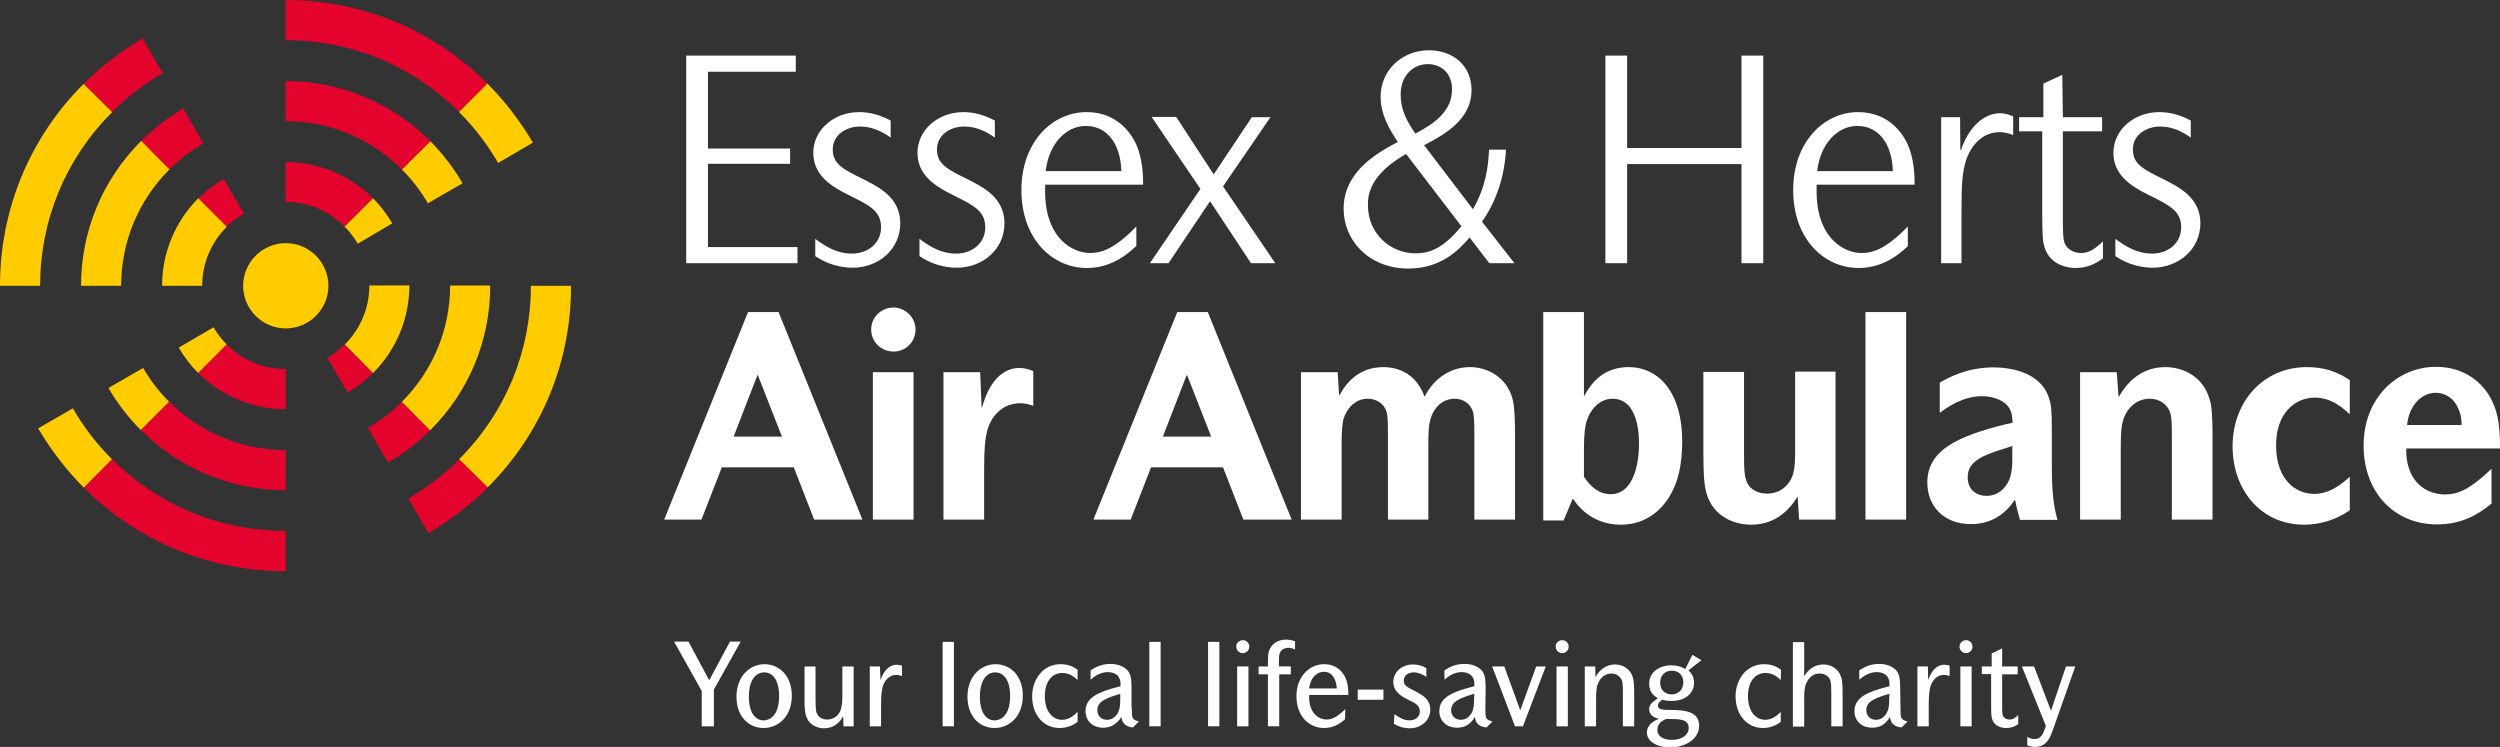 <?xml version="1.0" encoding="utf-8"?>
<!-- Generator: Adobe Illustrator 25.3.0, SVG Export Plug-In . SVG Version: 6.00 Build 0)  -->
<svg version="1.1" id="Layer_1" xmlns="http://www.w3.org/2000/svg" xmlns:xlink="http://www.w3.org/1999/xlink" x="0px" y="0px"
	 viewBox="0 0 885.3 264.5" style="enable-background:new 0 0 885.3 264.5;" xml:space="preserve">
<rect x="0" y="0" width="885.3" height="264.5" fill="#333333" stroke="none"/>
<style type="text/css">
	.st0{fill:#E3032D;}
	.st1{fill:#FFCC00;}
	.st2{fill:#FFFFFF;}
	.st3{display:none;}
	.st4{display:inline;}
	.st5{fill:none;stroke:#1D1D1B;stroke-width:0.25;stroke-miterlimit:10;}
</style>
<g id="Layer_1_1_">
	<g>
		<path class="st0" d="M39.6,39.8l-10.1-10c6.3-6.3,13.4-11.7,21-16.2l7.1,12.3C51.1,29.7,45,34.3,39.6,39.8z"/>
		<path class="st0" d="M60,60L50,49.9c4.5-4.5,9.5-8.3,14.9-11.5L72,50.8C67.6,53.3,63.6,56.4,60,60z"/>
		<path class="st0" d="M80.2,80.3l-10-10c2.7-2.7,5.7-5,9-6.9l7.2,12.3C84.1,76.9,82.1,78.5,80.2,80.3z"/>
	</g>
	<g>
		<path class="st1" d="M29.7,172.7c-6.3-6.3-11.7-13.4-16.2-21l12.3-7.1c3.8,6.6,8.5,12.7,13.9,18.1L29.7,172.7z"/>
		<path class="st1" d="M49.9,152.3c-4.5-4.4-8.3-9.5-11.5-14.9l12.3-7.1c2.5,4.4,5.6,8.4,9.2,12L49.9,152.3z"/>
		<path class="st1" d="M70.2,132.1c-2.7-2.7-5-5.7-6.9-9l12.3-7.2c1.3,2.2,2.9,4.3,4.7,6.1L70.2,132.1z"/>
	</g>
	<g>
		<path class="st0" d="M151.7,188.8l-7.1-12.3c6.6-3.8,12.7-8.5,18.1-13.9l10.1,10C166.4,178.9,159.4,184.3,151.7,188.8z"/>
		<path class="st0" d="M137.4,163.8l-7.1-12.3c4.4-2.5,8.4-5.6,12-9.2l10,10.1C147.9,156.8,142.9,160.7,137.4,163.8z"/>
		<path class="st0" d="M123.1,139l-7.2-12.3c2.2-1.3,4.3-2.9,6.1-4.7l10.1,10.1C129.4,134.8,126.4,137.1,123.1,139z"/>
	</g>
	<g>
		<path class="st1" d="M176.4,57.7c-3.8-6.6-8.5-12.7-13.9-18.1l10-10.1c6.3,6.3,11.7,13.4,16.2,21L176.4,57.7z"/>
		<path class="st1" d="M151.5,72c-2.5-4.4-5.6-8.4-9.2-12l10.1-10c4.4,4.5,8.3,9.5,11.4,14.9L151.5,72z"/>
		<path class="st1" d="M126.7,86.3c-1.3-2.2-2.9-4.3-4.7-6.1l10-10.1c2.7,2.7,5,5.7,6.9,9L126.7,86.3z"/>
	</g>
	<g>
		<path class="st1" d="M14.2,101.2H0c0-27,10.5-52.4,29.6-71.5l10.1,10C23.2,56.2,14.2,78,14.2,101.2z"/>
		<path class="st1" d="M42.9,101.2H28.7c0-19.4,7.6-37.6,21.3-51.3L60,60C49,71,42.9,85.6,42.9,101.2z"/>
		<path class="st1" d="M71.6,101.2H57.4c0-11.7,4.6-22.7,12.8-31l10.1,10.1C74.7,85.9,71.6,93.3,71.6,101.2z"/>
	</g>
	<g>
		<path class="st0" d="M101.2,202.3c-27,0-52.4-10.5-71.5-29.6l10-10.1c16.4,16.4,38.2,25.4,61.4,25.4L101.2,202.3L101.2,202.3z"/>
		<path class="st0" d="M101.2,173.6c-19.4,0-37.6-7.6-51.3-21.3l10.1-10c11,11,25.7,17.1,41.2,17.1V173.6z"/>
		<path class="st0" d="M101.2,144.9c-11.7,0-22.7-4.6-31-12.8l10.1-10.1c5.6,5.6,13,8.7,20.9,8.7V144.9z"/>
	</g>
	<g>
		<path class="st1" d="M172.7,172.6l-10.1-10c16.4-16.4,25.4-38.2,25.4-61.4h14.2C202.3,128.1,191.8,153.5,172.7,172.6z"/>
		<path class="st1" d="M152.3,152.4l-10-10.1c11-11,17.1-25.7,17.1-41.2h14.2C173.6,120.5,166.1,138.7,152.3,152.4z"/>
		<path class="st1" d="M132.1,132.1L122.1,122c5.6-5.6,8.7-13,8.7-20.9h14.2C144.9,112.8,140.4,123.8,132.1,132.1z"/>
	</g>
	<g>
		<path class="st0" d="M162.5,39.6c-16.4-16.4-38.2-25.4-61.4-25.4V0c27,0,52.4,10.5,71.5,29.6L162.5,39.6z"/>
		<path class="st0" d="M142.3,60c-11-11-25.7-17.1-41.2-17.1V28.7c19.4,0,37.6,7.6,51.3,21.3L142.3,60z"/>
		<path class="st0" d="M122,80.2c-5.6-5.6-13-8.7-20.9-8.7V57.4c11.7,0,22.7,4.6,31,12.8L122,80.2z"/>
	</g>
	<path class="st1" d="M101.2,116.3c-8.3,0-15.1-6.8-15.1-15.1s6.8-15.1,15.1-15.1s15.1,6.8,15.1,15.1S109.5,116.3,101.2,116.3z"/>
	<g>
		<path class="st2" d="M305.4,184h-17.1l-7.2-18.5h-25.5l-7.2,18.5h-13.2l29.7-73.5h10.8L305.4,184z M259.8,154.6h17.1l-8.5-21.7
			h-0.2L259.8,154.6z"/>
		<path class="st2" d="M316.4,108.9c4,0,7.8,3.3,7.8,7.8s-3.6,7.8-7.8,7.8c-4.2,0-7.9-3.3-7.9-7.8
			C308.5,112.2,312.2,108.9,316.4,108.9z M323.5,184h-14.4v-52.2h14.4V184z"/>
		<path class="st2" d="M347.6,144.2h0.2c0.8-2.9,4-13.9,13.3-13.9c1.8,0,3.6,0.6,4.8,1.1v12.3c-2.4-0.9-4.1-0.9-4.7-0.9
			c-6.4,0-10.5,4.9-11.7,10.1c-0.6,2.4-1,5.6-1,13.2V184h-14.4v-52.2h13L347.6,144.2z"/>
		<path class="st2" d="M457.4,184h-17.1l-7.2-18.5h-25.5l-7.2,18.5h-13.2l29.7-73.5h10.8L457.4,184z M411.8,154.6h17.1l-8.5-21.7
			h-0.2L411.8,154.6z"/>
		<path class="st2" d="M491.5,184v-30.4c0-4.3-0.1-5.8-0.4-7.4c-0.9-3.5-3.9-5-6.8-5c-4.4,0-7.5,3.5-8.6,7.4
			c-0.4,1.8-0.6,3.9-0.6,8.7V184h-14.4v-52.2h13l0.5,8.1h0.2c4.8-9.1,12.2-9.9,15.4-9.9c2.1,0,10.9,0.2,14.6,10.3h0.2
			c3.4-6.7,9.5-10.3,15.9-10.3c6.6,0,12.9,3.8,15,10.8c0.4,1.5,1,3.7,1,13.8V184h-14.4v-30.4c0-4.9-0.2-6.2-0.4-7.4
			c-0.9-3.5-3.8-5-6.6-5c-4.5,0-7.6,3.5-8.6,7.4c-0.5,1.8-0.7,3.9-0.7,8.7V184L491.5,184L491.5,184z"/>
		<path class="st2" d="M560.9,140.1h0.2c3.4-6.5,8.5-10.1,15.6-10.1c10.8,0,19,9.1,19,26.2c0,7.6-1.2,15.3-5.7,21.4
			c-4.1,5.5-9.7,8.2-16,8.2c-10.6,0-15.6-7.1-16.9-9.1h-0.2l-3.2,7.6h-7.2v-73.8h14.4L560.9,140.1L560.9,140.1z M560.9,168.8
			c2.4,3.7,5.4,6.2,9.6,6.2c7,0,9.9-8.7,9.9-17.9c0-2.4,0-15.9-9.4-15.9c-4.4,0-7.8,3.6-9.2,8.1c-0.4,1.5-0.9,3.8-0.9,9.9
			L560.9,168.8L560.9,168.8z"/>
		<path class="st2" d="M617.6,131.7v29.6c0,4.4,0.1,6.8,0.7,8.6c1.2,4,5,4.9,7.5,4.9c4.4,0,8-2.8,9.2-7.1c0.6-2.1,0.7-4.5,0.7-9.1
			v-27H650V184h-12.9l-0.5-7.9h-0.2c-2.1,3.3-6.8,9.7-16.3,9.7c-6.3,0-13.5-3.1-15.8-11.1c-0.6-2.2-1.1-5-1.1-14.3v-28.7H617.6z"/>
		<path class="st2" d="M660.6,184v-73.5H675V184H660.6z"/>
		<path class="st2" d="M715.3,184c-1-3.4-1.3-4.8-1.7-6.9h-0.2c-3.3,5-8.4,8.5-15.4,8.5c-9.7,0-15.5-6.4-15.5-14.7
			c0-11.7,11.2-16.5,27.5-20.6l2.7-0.6c-0.1-2-0.2-3.3-0.9-4.7c-1.7-3.4-6.3-4.7-10-4.7c-6.7,0-12.2,3.9-14.9,5.9v-10.7
			c3.1-1.8,9.7-5.4,19.1-5.4c5.3,0,16.4,1.4,19.5,10.6c0.8,2.2,1.1,4.3,1.1,11.4v13.6c0,11,1.2,15.6,2,18.4H715.3z M712.6,157.9
			l-2,0.7c-9.4,2.8-13.8,5.1-13.8,10.4c0,4.6,3.3,6.6,6.7,6.6c4.7,0,7.7-3.8,8.5-7.2c0.6-2.3,0.6-4.6,0.6-6.3V157.9z"/>
		<path class="st2" d="M750.2,140.4h0.2c3.7-6.5,9.2-10.4,16.4-10.4c6.6,0,13.4,3.6,15.6,11.2c0.6,1.7,1.1,4,1.1,14.4V184h-14.4
			v-29.3c0-4.8-0.1-6.4-0.4-7.9c-0.7-3.1-3.5-5.6-7.5-5.6c-4.8,0-8.4,3.7-9.5,8.1c-0.4,1.6-0.7,3.4-0.7,9.4V184h-14.4v-52.2h13
			L750.2,140.4z"/>
		<path class="st2" d="M832.1,146.7c-2.2-2-6.3-5.9-12.4-5.9c-6.6,0-13.7,5.1-13.7,16.9c0,12,6.8,17.2,13.5,17.2
			c5.5,0,9.8-3.5,12.6-6.1v11.9c-4.7,3.3-10.4,5.1-16.2,5.1c-15.4,0-25.3-12.5-25.3-27.7c0-16,11-28.1,26.3-28.1
			c5.7,0,10.5,1.4,15.2,4.6V146.7z"/>
		<path class="st2" d="M882.3,178.3c-5.1,4.3-11.1,7.4-19.3,7.4c-15.2,0-26-11.4-26-27.9c0-17.2,12.2-27.9,25.6-27.9
			c10.4,0,16.9,5.9,19.8,11.9c2.5,4.9,2.9,10.4,2.9,17h-33.2c0,2.2,0,5.4,1.8,9.1c3.1,6.2,9,7.2,11.9,7.2c4.7,0,9-1.9,16.5-9.1
			L882.3,178.3L882.3,178.3z M871.7,150.4c0-1.4-0.1-3.6-1.4-6.2c-2.1-4.4-5.8-5.1-7.8-5.1c-5.2,0-9.5,4.8-10.1,11.4H871.7z"/>
	</g>
	<g>
		<path class="st2" d="M281.8,25.4h-31.1v27.2h29.1V58h-29.1v29.5h31.7v5.7H243V19.7h38.8L281.8,25.4L281.8,25.4z"/>
		<path class="st2" d="M288.7,84.6c3.7,2.7,7.6,5.2,13,5.2c5.7,0,10.3-3.7,10.3-9.3c0-5.8-4.1-7.8-11.6-11.5
			c-6.2-3.1-12.4-7-12.4-14.9c0-8,7.2-14.4,16.2-14.4c4,0,7.6,1.1,11.2,3v6c-2.9-2-6.4-3.9-10.9-3.9c-4.5,0-9.6,2.7-9.6,8.1
			c0,5.2,3.6,7,10.5,10.4c6.5,3.2,13.4,7,13.4,15.8c0,9.1-7.6,15.7-16.9,15.7c-3.7,0-8.7-1-13.2-4.1L288.7,84.6L288.7,84.6z"/>
		<path class="st2" d="M325.6,84.6c3.7,2.7,7.6,5.2,13,5.2c5.7,0,10.3-3.7,10.3-9.3c0-5.8-4.1-7.8-11.6-11.5
			c-6.2-3.1-12.4-7-12.4-14.9c0-8,7.2-14.4,16.2-14.4c4,0,7.6,1.1,11.2,3v6c-2.9-2-6.4-3.9-10.9-3.9c-4.5,0-9.6,2.7-9.6,8.1
			c0,5.2,3.6,7,10.5,10.4c6.5,3.2,13.4,7,13.4,15.8c0,9.1-7.6,15.7-16.9,15.7c-3.7,0-8.7-1-13.2-4.1L325.6,84.6L325.6,84.6z"/>
		<path class="st2" d="M402.4,87.1c-5.1,4.9-10.8,7.8-17.5,7.8c-12.3,0-23.2-10.3-23.2-27.6c0-17,10.9-27.6,23.1-27.6
			c10.9,0,15.7,7.7,17.2,10.7c2.8,5.6,2.8,12.5,2.8,15h-34.7c-0.1,4,0,9.8,2.5,14.9c2.9,6.1,8.4,9.3,13.5,9.3
			c3.6,0,8.4-1.2,16.3-9.4L402.4,87.1L402.4,87.1z M397.1,60.6c-0.1-2.4-0.4-5.8-2.1-9.3c-2.3-4.5-6.1-6.7-10.5-6.7
			c-7,0-13.1,6.3-14.2,16L397.1,60.6L397.1,60.6z"/>
		<path class="st2" d="M429.7,61.6h0.2l13.4-20.1h6.6L433.1,66l18.5,27.2H443l-14.4-21.8h-0.2l-14.6,21.8h-6.6l17.9-26.3l-17.3-25.5
			h8.7L429.7,61.6z"/>
		<path class="st2" d="M536.3,93.2h-8.9l-7-9.1c-3.5,4.1-9.9,11-21.6,11c-14.2,0-23-10.1-23-21.1c0-9.1,5.4-16.8,19.2-23.7
			c-3-4.5-6.1-9.8-6.1-16c0-9.8,8-16.5,17.1-16.5c8.3,0,15.1,5.2,15.1,14.1c0,9.8-8.3,15.2-16.8,19.5l17.3,22.7
			c4.5-7.9,5.4-14.7,5.7-21.1h6c-0.5,9.2-3.2,18-8.5,25.5L536.3,93.2z M497.9,54.5c-13,7.5-13.5,14.6-13.5,18.1
			c0,10.2,8,17.1,16.8,17.1c3.7,0,9.1-0.6,16.3-9.6L497.9,54.5z M514.2,31.6c0-5.8-4-8.9-8.6-8.9c-4.8,0-9.6,3.7-9.6,10.8
			c0,5.5,2.3,9.6,5.2,13.8C508.3,43.6,514.2,39.2,514.2,31.6z"/>
		<path class="st2" d="M576.2,93.2h-7.7V19.7h7.7v32.7h40.5V19.7h7.7v73.5h-7.7V58.1h-40.5L576.2,93.2L576.2,93.2z"/>
		<path class="st2" d="M675.7,87.1c-5.1,4.9-10.8,7.8-17.5,7.8c-12.3,0-23.2-10.3-23.2-27.6c0-17,10.9-27.6,23-27.6
			c10.9,0,15.7,7.7,17.2,10.7c2.8,5.6,2.8,12.5,2.8,15h-34.7c-0.1,4,0,9.8,2.5,14.9c2.9,6.1,8.4,9.3,13.5,9.3
			c3.6,0,8.4-1.2,16.3-9.4V87.1z M670.3,60.6c-0.1-2.4-0.4-5.8-2.1-9.3c-2.3-4.5-6.1-6.7-10.5-6.7c-7,0-13.1,6.3-14.2,16L670.3,60.6
			L670.3,60.6z"/>
		<path class="st2" d="M694.2,53.1h0.2c3.7-10.4,9.9-13,13.8-13c2.2,0,4,0.8,4.7,1.1v6.6c-0.7-0.2-2.5-1-4.8-1
			c-7.5,0-11.3,7-12.3,11.5c-0.7,2.7-1.2,6-1.2,15.9v19h-7.2V41.5h6.7L694.2,53.1L694.2,53.1z"/>
		<path class="st2" d="M730.5,41.5h13.9v5h-13.9v31.7c0,5,0.2,6.1,0.4,7.2c0.6,2.6,3.2,4.2,6,4.2c2.9,0,5-1.5,7.8-4.1v6
			c-1.9,1.3-4.8,3.4-9.7,3.4c-1.3,0-9-0.2-11.1-7.7c-0.4-1.4-0.7-3.2-0.7-10.7V46.5h-8.2v-5h8.6V29.6l6.7-3.1L730.5,41.5L730.5,41.5
			z"/>
		<path class="st2" d="M749.1,84.6c3.7,2.7,7.7,5.2,13,5.2c5.7,0,10.3-3.7,10.3-9.3c0-5.8-4.1-7.8-11.6-11.5
			c-6.2-3.1-12.4-7-12.4-14.9c0-8,7.2-14.4,16.2-14.4c4,0,7.7,1.1,11.2,3v6c-2.9-2-6.4-3.9-10.9-3.9c-4.5,0-9.6,2.7-9.6,8.1
			c0,5.2,3.6,7,10.5,10.4c6.5,3.2,13.4,7,13.4,15.8c0,9.1-7.7,15.7-16.9,15.7c-3.7,0-8.7-1-13.2-4.1L749.1,84.6L749.1,84.6z"/>
	</g>
	<g>
		<path class="st2" d="M243.8,227.2l7.3,13.6h0.1l7.3-13.6h3.8l-9.5,17v13h-4.3v-12.5l-9.8-17.5H243.8z"/>
		<path class="st2" d="M280.4,246.4c0,7.2-4.7,11.4-10,11.4c-5.4,0-9.6-4.2-9.6-11.1c0-7.2,4.7-11.5,10-11.5
			C276.1,235.3,280.4,239.4,280.4,246.4z M265.2,246.7c0,6.3,2.7,8.4,5.2,8.4c0.5,0,5.5,0,5.5-8.6c0-6.4-2.8-8.4-5.2-8.4
			C269.1,238,265.2,239.1,265.2,246.7z"/>
		<path class="st2" d="M288.8,236v12c0,2.2,0.1,3.4,0.3,4.2c0.7,2.1,2.5,2.6,3.9,2.6c2.5,0,4.3-1.8,4.8-3.7c0.2-0.9,0.5-1.9,0.5-4.6
			V236h4v21.2h-3.6l-0.1-3.4h-0.1c-0.3,0.4-0.7,1.2-1.5,2c-1.8,1.7-3.7,2.1-5.2,2.1c-1.6,0-5.2-0.6-6.4-4.5
			c-0.3-1.1-0.5-2.3-0.5-5.7V236H288.8z"/>
		<path class="st2" d="M311.8,240.8L311.8,240.8c1.6-4.5,4-5.4,5.7-5.4c0.9,0,1.6,0.2,1.9,0.4v3.6c-0.7-0.2-1.3-0.4-2-0.4
			c-3,0-4.5,2.7-4.9,4.5c-0.2,1-0.5,2.3-0.5,6.1v7.6h-4V236h3.6L311.8,240.8z"/>
		<path class="st2" d="M333.8,257.2v-29.9h4v29.9H333.8z"/>
		<path class="st2" d="M362.2,246.4c0,7.2-4.7,11.4-10,11.4c-5.4,0-9.6-4.2-9.6-11.1c0-7.2,4.7-11.5,10-11.5
			C358,235.3,362.2,239.4,362.2,246.4z M347,246.7c0,6.3,2.7,8.4,5.2,8.4c0.5,0,5.5,0,5.5-8.6c0-6.4-2.8-8.4-5.2-8.4
			C350.9,238,347,239.1,347,246.7z"/>
		<path class="st2" d="M381.6,240.8c-1-0.9-2.7-2.5-5.4-2.5c-3.3,0-6.2,2.6-6.2,8.2c0,5.9,3.1,8.4,6.1,8.4c2.5,0,4.3-1.6,5.5-2.8
			v3.5c-1.6,1.3-3.8,2.2-6.4,2.2c-5.6,0-9.7-4.6-9.7-11.2c0-6.2,4-11.4,10.1-11.4c3.3,0,5,1.3,6,2L381.6,240.8L381.6,240.8z"/>
		<path class="st2" d="M400.8,250.7c0,3.6,0,4.1,2.5,4.8l-2.1,2.1c-0.9-0.1-3.6-0.3-4.1-3.6H397c-0.2,0.4-0.6,1-1.4,1.7
			c-1.4,1.4-3.1,2-5,2c-3.4,0-6.2-2.2-6.2-5.9c0-4.8,4.7-6.8,11.3-8.5l1.1-0.3c0-1.3,0-2.1-0.4-2.8c-0.7-1.8-2.9-2.2-4.1-2.2
			c-2.6,0-4.8,1.5-6.1,2.7v-3.3c1.1-0.7,3.4-2.3,7-2.3c2.7,0,6,1,7,3.9c0.2,0.7,0.5,1.5,0.5,4.7V250.7z M396.8,245.7l-1.1,0.3
			c-4.8,1.5-7.1,2.7-7.1,5.5c0,2.1,1.5,3.4,3.4,3.4c2.4,0,3.9-1.9,4.4-3.9c0.3-1.2,0.3-2.5,0.3-3.5V245.7z"/>
		<path class="st2" d="M407,257.2v-29.9h4v29.9H407z"/>
		<path class="st2" d="M427.8,257.2v-29.9h4v29.9H427.8z"/>
		<path class="st2" d="M440.1,226.7c1.2,0,2.3,0.9,2.3,2.3c0,1.3-1.1,2.3-2.3,2.3s-2.3-1-2.3-2.3
			C437.7,227.7,438.9,226.7,440.1,226.7z M442.1,257.2h-4V236h4V257.2z"/>
		<path class="st2" d="M449,234.8c0-2.5,0.1-3.3,0.3-4c0.7-2.7,3.2-4.3,6.1-4.3c1.1,0,2.1,0.2,3.2,0.6v2.9c-0.5-0.2-1.3-0.6-2.3-0.6
			c-1.1,0-2.8,0.5-3.2,2.2c-0.2,0.7-0.2,1.8-0.2,2.9v1.5h4.2v2.8h-4.1v18.4h-4v-18.4h-3.3V236h3.3V234.8z"/>
		<path class="st2" d="M476.3,254.7c-2.1,1.9-4.5,3.1-7.4,3.1c-5.3,0-9.8-4.1-9.8-11.3c0-7,4.7-11.3,9.8-11.3c4.8,0,6.8,3.3,7.4,4.5
			c0.9,1.8,1.2,4,1.2,6.4h-13.9c0,0.9-0.1,3.2,0.9,5.2c1.1,2.3,3.2,3.5,5.3,3.5c1.4,0,3.3-0.4,6.6-3.7L476.3,254.7L476.3,254.7z
			 M473.4,243.8c-0.2-3.1-1.5-5.9-4.6-5.9c-2.6,0-4.8,2.2-5.2,5.9H473.4z"/>
		<path class="st2" d="M489.9,244.2v3.6h-9.1v-3.6H489.9z"/>
		<path class="st2" d="M493.8,252.9c1.8,1.3,3.4,2.2,5.3,2.2c2.3,0,3.7-1.4,3.7-3.2c0-2-1.6-2.9-3.5-3.8c-3-1.5-5.9-3-5.9-6.7
			c0-3.4,3.1-6.1,6.9-6.1c1.7,0,3.4,0.4,4.8,1.3v3.1c-1.3-0.9-2.8-1.6-4.5-1.6c-1.6,0-3.5,0.9-3.5,2.9c0,1.8,1.3,2.4,3.9,3.7
			c2.7,1.4,5.5,2.9,5.5,6.6s-3.1,6.6-7.3,6.6c-1.5,0-3.5-0.3-5.6-1.6L493.8,252.9L493.8,252.9z"/>
		<path class="st2" d="M526,250.7c0,3.6,0,4.1,2.5,4.8l-2.1,2.1c-0.9-0.1-3.7-0.3-4.1-3.6h-0.1c-0.2,0.4-0.6,1-1.3,1.7
			c-1.3,1.4-3.1,2-5,2c-3.4,0-6.2-2.2-6.2-5.9c0-4.8,4.7-6.8,11.3-8.5l1.1-0.3c0-1.3,0-2.1-0.4-2.8c-0.7-1.8-2.9-2.2-4.1-2.2
			c-2.6,0-4.8,1.5-6.1,2.7v-3.3c1.1-0.7,3.4-2.3,7.1-2.3c2.7,0,6,1,7,3.9c0.2,0.7,0.5,1.5,0.5,4.7L526,250.7L526,250.7z
			 M522.1,245.7L521,246c-4.8,1.5-7.1,2.7-7.1,5.5c0,2.1,1.5,3.4,3.4,3.4c2.4,0,3.9-1.9,4.4-3.9c0.3-1.2,0.3-2.5,0.3-3.5
			L522.1,245.7L522.1,245.7z"/>
		<path class="st2" d="M539.3,257.2h-2.8l-8.1-21.2h4.3l5.6,15.4h0.1l5.6-15.4h3.4L539.3,257.2z"/>
		<path class="st2" d="M553.2,226.7c1.2,0,2.3,0.9,2.3,2.3c0,1.3-1.1,2.3-2.3,2.3s-2.3-1-2.3-2.3C550.8,227.7,552,226.7,553.2,226.7
			z M555.2,257.2h-4V236h4V257.2z"/>
		<path class="st2" d="M565,239.8L565,239.8c2.2-4.1,5.5-4.5,6.9-4.5c2.7,0,5.4,1.5,6.3,4.5c0.4,1.1,0.5,3,0.5,6v11.4h-4v-11.9
			c0-0.9,0-2.8-0.2-3.8c-0.3-1.5-1.7-3-3.9-3c-2.6,0-4.4,2.1-5,4.4c-0.2,0.9-0.4,1.9-0.4,4.5v9.8h-4V236h3.7L565,239.8z"/>
		<path class="st2" d="M602.5,233.8l-4.6,3.6c0.5,0.5,2,1.7,2,4.4c0,3.6-3,6.4-7.8,6.4c-1.3,0-1.8,0-3.4-0.4c-0.7,0.4-1.6,1.1-1.6,2
			c0,1.5,1.6,1.6,4.8,1.6c5.6,0,9.8,1,9.8,5.6c0,5.2-5.7,7.7-10.2,7.7c-4.1,0-8.3-1.8-8.3-5.3c0-2.8,2.7-4.3,4.2-4.8v-0.1
			c-2.3-0.4-3.4-1.8-3.4-3.3c0-1.5,0.7-2.3,3-3.9v-0.1c-1-0.6-3-1.8-3-5.1c0-4,3.5-6.5,7.9-6.5c1.7,0,3.4,0.4,4.9,1.3l2.5-5
			L602.5,233.8z M590,254.6c-0.9,0.4-3.1,1.4-3.1,3.8c0,2.4,2.2,3.6,5.2,3.6c3.6,0,5.9-1.8,5.9-4.2c0-3.2-3.4-3.2-7.1-3.2L590,254.6
			L590,254.6z M587.9,241.8c0,2.8,2,4.1,4,4.1c2.9,0,4.2-2.2,4.2-4.3c0-2.8-2-4.1-4-4.1C589.4,237.5,587.9,239.3,587.9,241.8z"/>
		<path class="st2" d="M630.6,240.8c-1-0.9-2.7-2.5-5.4-2.5c-3.3,0-6.2,2.6-6.2,8.2c0,5.9,3.1,8.4,6.1,8.4c2.5,0,4.3-1.6,5.5-2.8
			v3.5c-1.6,1.3-3.8,2.2-6.3,2.2c-5.6,0-9.7-4.6-9.7-11.2c0-6.2,4-11.4,10.1-11.4c3.3,0,5,1.3,6,2L630.6,240.8L630.6,240.8z"/>
		<path class="st2" d="M638.9,239.5L638.9,239.5c1.5-2.6,3.9-4.2,6.8-4.2c2.6,0,5.3,1.4,6.3,4.5c0.2,0.6,0.5,1.5,0.5,6v11.4h-4
			v-11.9c0-2.4-0.1-3.2-0.2-3.8c-0.4-2-2.1-3-4-3c-2.6,0-4.4,2.2-5,4.4c-0.2,0.9-0.4,1.9-0.4,4.6v9.8h-4v-29.9h4L638.9,239.5
			L638.9,239.5z"/>
		<path class="st2" d="M673,250.7c0,3.6,0,4.1,2.5,4.8l-2.1,2.1c-0.9-0.1-3.7-0.3-4.1-3.6h-0.1c-0.2,0.4-0.6,1-1.3,1.7
			c-1.3,1.4-3.1,2-5,2c-3.4,0-6.2-2.2-6.2-5.9c0-4.8,4.7-6.8,11.3-8.5l1.1-0.3c0-1.3,0-2.1-0.4-2.8c-0.7-1.8-2.9-2.2-4.1-2.2
			c-2.6,0-4.8,1.5-6.2,2.7v-3.3c1.1-0.7,3.4-2.3,7-2.3c2.7,0,6,1,7,3.9c0.2,0.7,0.5,1.5,0.5,4.7L673,250.7L673,250.7z M669.1,245.7
			L668,246c-4.8,1.5-7.1,2.7-7.1,5.5c0,2.1,1.5,3.4,3.4,3.4c2.4,0,3.9-1.9,4.4-3.9c0.3-1.2,0.3-2.5,0.3-3.5L669.1,245.7L669.1,245.7
			z"/>
		<path class="st2" d="M682.8,240.8L682.8,240.8c1.6-4.5,4-5.4,5.7-5.4c0.9,0,1.6,0.2,1.9,0.4v3.6c-0.7-0.2-1.3-0.4-2-0.4
			c-3,0-4.5,2.7-4.9,4.5c-0.2,1-0.5,2.3-0.5,6.1v7.6h-4V236h3.7L682.8,240.8z"/>
		<path class="st2" d="M696.2,226.7c1.2,0,2.3,0.9,2.3,2.3c0,1.3-1.1,2.3-2.3,2.3s-2.3-1-2.3-2.3C693.9,227.7,695,226.7,696.2,226.7
			z M698.2,257.2h-4V236h4V257.2z"/>
		<path class="st2" d="M709,236h5.5v2.8H709v11.6c0,1.1,0,2.1,0.2,2.8c0.2,0.9,1.2,1.6,2.4,1.6c1.3,0,2.2-0.7,3.1-1.6v3.2
			c-0.8,0.6-2.1,1.4-4.3,1.4c-1.3,0-4.2-0.4-5-3.4c-0.2-0.7-0.3-1.6-0.3-4.8v-10.9h-3.3V236h3.5v-4.6l3.7-1.8L709,236L709,236z"/>
		<path class="st2" d="M726.3,251.7L726.3,251.7l5.3-15.7h3.3l-7.8,22.1c-1,2.9-2.3,6.4-6.4,6.4c-1.2,0-2.2-0.3-2.8-0.6v-3
			c0.6,0.4,1.3,0.8,2.7,0.8c2.1,0,2.9-1.8,3.6-3.8l0.3-0.8L716,236h4.3L726.3,251.7z"/>
	</g>
</g>
<g id="Layer_2_1_" class="st3">
	<g class="st4">
		<line class="st5" x1="966.6" y1="348.7" x2="966.6" y2="-62.6"/>
		<g>
			<line class="st5" x1="-80.6" y1="101.2" x2="967.4" y2="101.2"/>
			<line class="st5" x1="-80.6" y1="19.8" x2="967.4" y2="19.8"/>
			<line class="st5" x1="-80.6" y1="-61.7" x2="967.4" y2="-61.7"/>
			<line class="st5" x1="243" y1="348.7" x2="243" y2="-62.6"/>
			<line class="st5" x1="161.6" y1="348.7" x2="161.6" y2="-62.6"/>
			<line class="st5" x1="0.7" y1="348.7" x2="0.7" y2="-62.6"/>
			<line class="st5" x1="-80.8" y1="348.7" x2="-80.8" y2="-62.6"/>
			<line class="st5" x1="885.2" y1="348.7" x2="885.2" y2="-62.6"/>
			<line class="st5" x1="202.3" y1="348.7" x2="202.3" y2="-62.6"/>
			<line class="st5" x1="-80.6" y1="183.9" x2="967.4" y2="183.9"/>
			<line class="st5" x1="-80.6" y1="266.6" x2="967.4" y2="266.6"/>
			<line class="st5" x1="-80.6" y1="349.4" x2="967.4" y2="349.4"/>
		</g>
	</g>
</g>
</svg>
